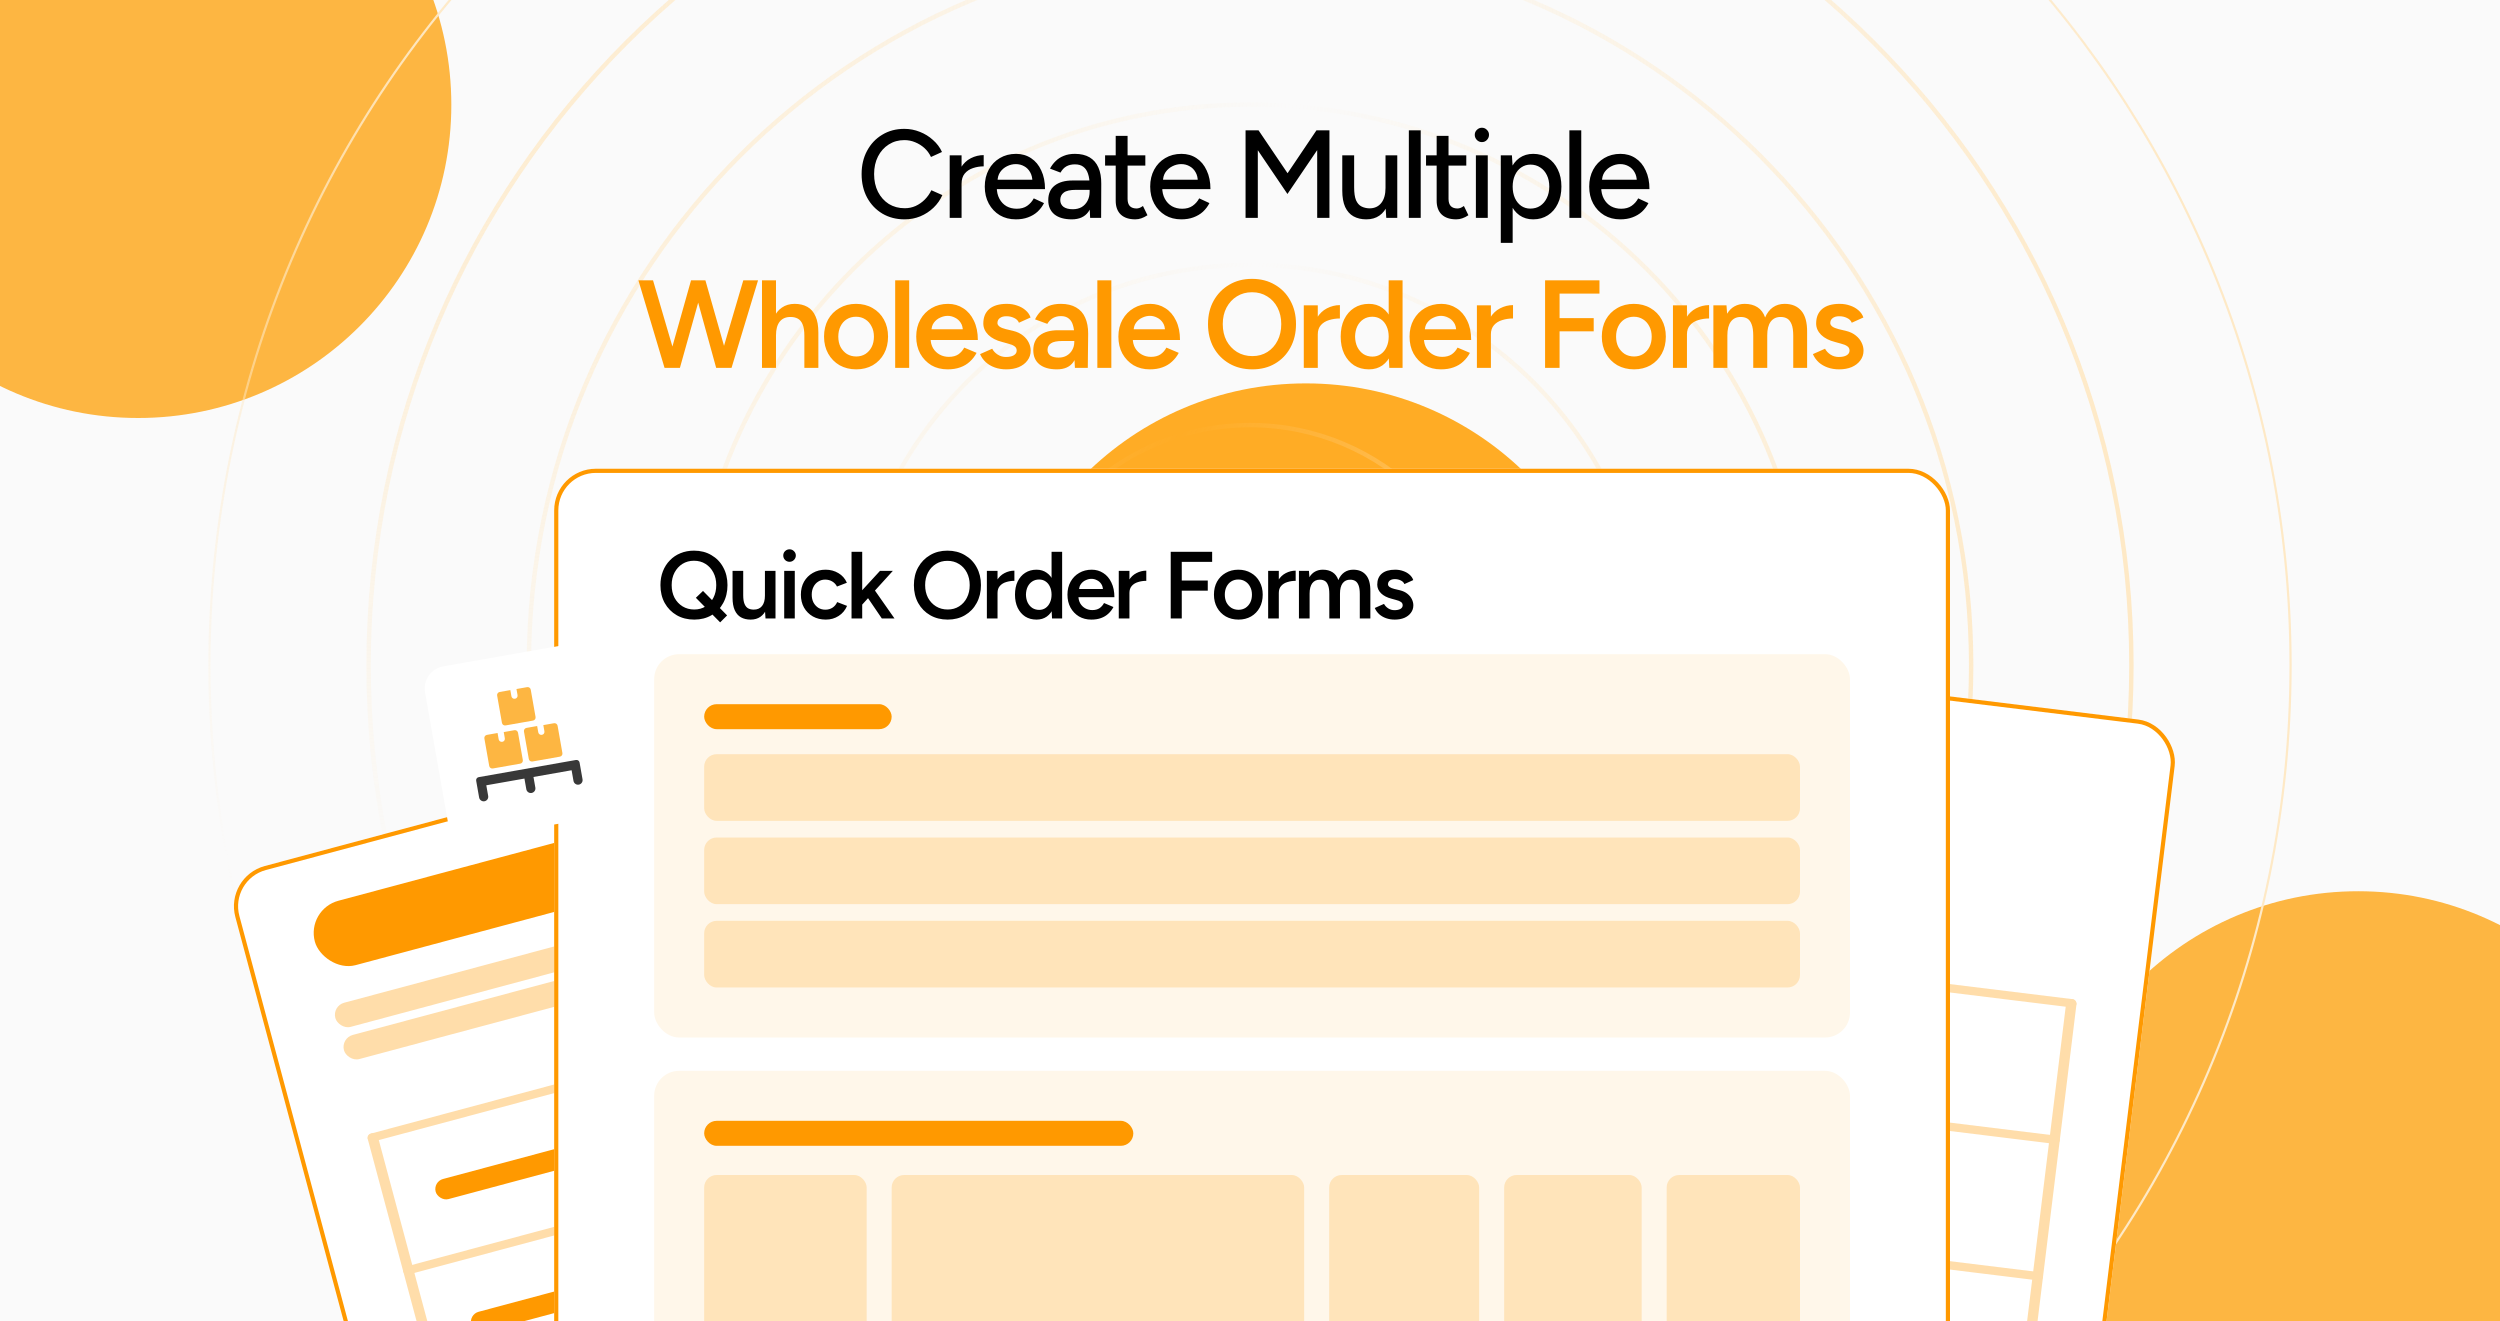 <svg width="350" height="185" viewBox="0 0 350 185" fill="none" xmlns="http://www.w3.org/2000/svg">
<g clip-path="url(#clip0_2534_4848)">
<rect width="350" height="185" fill="#FAFAFA"/>
<g filter="url(#filter0_f_2534_4848)">
<circle cx="19.343" cy="14.677" r="43.843" fill="#FDB642"/>
</g>
<g filter="url(#filter1_f_2534_4848)">
<circle cx="182.819" cy="97.517" r="43.843" fill="#FFAC25"/>
</g>
<g filter="url(#filter2_f_2534_4848)">
<circle cx="330.142" cy="168.615" r="43.843" fill="#FDB642"/>
</g>
<path d="M175 -52.512C255.456 -52.512 320.679 12.711 320.679 93.167C320.679 173.623 255.456 238.847 175 238.847C94.543 238.847 29.321 173.623 29.321 93.167C29.321 12.711 94.544 -52.511 175 -52.512ZM298.243 93.167C298.243 161.232 243.065 216.41 175 216.41C106.935 216.41 51.757 161.232 51.757 93.167C51.757 25.102 106.935 -30.076 175 -30.076C243.065 -30.076 298.243 25.102 298.243 93.167ZM275.807 93.167C275.807 148.841 230.674 193.975 175 193.975C119.326 193.974 74.193 148.841 74.193 93.167C74.193 37.493 119.326 -7.639 175 -7.64C230.674 -7.64 275.807 37.493 275.807 93.167ZM253.372 93.167C253.372 136.45 218.283 171.539 175 171.539C131.717 171.539 96.629 136.45 96.629 93.167C96.629 49.884 131.717 14.796 175 14.796C218.283 14.796 253.372 49.884 253.372 93.167ZM230.935 93.167C230.935 124.059 205.892 149.103 175 149.103C144.108 149.102 119.064 124.059 119.064 93.167C119.064 62.275 144.108 37.232 175 37.231C205.892 37.231 230.935 62.275 230.935 93.167ZM208.5 93.167C208.5 111.668 193.501 126.667 175 126.667C156.499 126.667 141.501 111.668 141.501 93.167C141.501 74.666 156.499 59.668 175 59.668C193.501 59.668 208.499 74.666 208.5 93.167ZM208.808 93.167C208.808 74.495 193.671 59.359 175 59.359C156.328 59.359 141.192 74.496 141.192 93.167C141.192 111.839 156.328 126.975 175 126.976C193.671 126.976 208.808 111.839 208.808 93.167ZM231.244 93.167C231.244 62.104 206.062 36.923 175 36.923C143.937 36.923 118.756 62.105 118.755 93.167C118.755 124.23 143.937 149.411 175 149.411C206.062 149.411 231.244 124.23 231.244 93.167ZM253.68 93.167C253.68 49.713 218.453 14.487 175 14.487C131.546 14.488 96.32 49.714 96.32 93.167C96.32 136.621 131.546 171.847 175 171.848C218.453 171.848 253.68 136.621 253.68 93.167ZM276.116 93.167C276.116 37.322 230.844 -7.948 175 -7.948C119.155 -7.948 73.885 37.322 73.884 93.167C73.884 149.012 119.155 194.283 175 194.283C230.844 194.283 276.116 149.012 276.116 93.167ZM298.551 93.167C298.551 24.931 243.235 -30.385 175 -30.385C106.764 -30.385 51.448 24.931 51.448 93.167C51.448 161.403 106.764 216.719 175 216.719C243.235 216.719 298.551 161.403 298.551 93.167Z" stroke="url(#paint0_radial_2534_4848)" stroke-width="0.309"/>
<path d="M126.645 30.71C125.479 30.71 124.44 30.442 123.53 29.905C122.62 29.357 121.909 28.61 121.395 27.665C120.882 26.708 120.625 25.612 120.625 24.375C120.625 23.138 120.882 22.047 121.395 21.102C121.909 20.146 122.614 19.399 123.513 18.863C124.411 18.314 125.444 18.04 126.61 18.04C127.369 18.04 128.092 18.18 128.78 18.46C129.469 18.728 130.081 19.108 130.618 19.598C131.166 20.076 131.586 20.636 131.878 21.277L130.338 21.977C130.116 21.499 129.813 21.085 129.428 20.735C129.043 20.385 128.605 20.111 128.115 19.913C127.637 19.714 127.135 19.615 126.61 19.615C125.794 19.615 125.064 19.819 124.423 20.227C123.781 20.636 123.279 21.196 122.918 21.907C122.556 22.619 122.375 23.442 122.375 24.375C122.375 25.308 122.556 26.137 122.918 26.86C123.291 27.583 123.799 28.149 124.44 28.558C125.094 28.954 125.834 29.152 126.663 29.152C127.199 29.152 127.707 29.047 128.185 28.837C128.664 28.616 129.089 28.318 129.463 27.945C129.848 27.56 130.157 27.122 130.39 26.633L131.93 27.315C131.639 27.98 131.224 28.569 130.688 29.082C130.151 29.596 129.533 29.998 128.833 30.29C128.144 30.57 127.415 30.71 126.645 30.71ZM133.972 25.793C133.972 24.848 134.153 24.078 134.515 23.483C134.876 22.887 135.343 22.444 135.915 22.152C136.486 21.861 137.087 21.715 137.717 21.715V23.29C137.192 23.29 136.69 23.372 136.212 23.535C135.745 23.687 135.36 23.943 135.057 24.305C134.765 24.655 134.62 25.133 134.62 25.74L133.972 25.793ZM132.957 30.5V21.75H134.62V30.5H132.957ZM142.226 30.71C141.374 30.71 140.622 30.517 139.968 30.133C139.315 29.736 138.802 29.193 138.428 28.505C138.055 27.817 137.868 27.023 137.868 26.125C137.868 25.227 138.055 24.433 138.428 23.745C138.802 23.057 139.315 22.52 139.968 22.135C140.633 21.738 141.392 21.54 142.243 21.54C143.048 21.54 143.754 21.744 144.361 22.152C144.967 22.549 145.44 23.121 145.778 23.867C146.128 24.602 146.303 25.472 146.303 26.475H139.233L139.548 26.212C139.548 26.831 139.671 27.367 139.916 27.823C140.161 28.277 140.493 28.628 140.913 28.872C141.333 29.106 141.812 29.223 142.348 29.223C142.932 29.223 143.416 29.088 143.801 28.82C144.197 28.54 144.507 28.19 144.728 27.77L146.163 28.435C145.93 28.89 145.627 29.293 145.253 29.642C144.88 29.981 144.437 30.243 143.923 30.43C143.422 30.617 142.856 30.71 142.226 30.71ZM139.653 25.425L139.321 25.163H144.851L144.536 25.425C144.536 24.912 144.431 24.474 144.221 24.113C144.011 23.739 143.731 23.459 143.381 23.273C143.031 23.074 142.64 22.975 142.208 22.975C141.788 22.975 141.38 23.074 140.983 23.273C140.598 23.459 140.277 23.733 140.021 24.095C139.776 24.457 139.653 24.9 139.653 25.425ZM152.618 30.5L152.548 28.977V25.933C152.548 25.291 152.472 24.754 152.321 24.323C152.181 23.891 151.959 23.564 151.656 23.343C151.364 23.121 150.973 23.01 150.483 23.01C150.028 23.01 149.631 23.103 149.293 23.29C148.966 23.477 148.692 23.768 148.471 24.165L147.001 23.605C147.211 23.208 147.473 22.858 147.788 22.555C148.103 22.24 148.482 21.995 148.926 21.82C149.369 21.633 149.888 21.54 150.483 21.54C151.311 21.54 152 21.703 152.548 22.03C153.096 22.357 153.505 22.829 153.773 23.448C154.053 24.066 154.187 24.83 154.176 25.74L154.158 30.5H152.618ZM150.046 30.71C149.007 30.71 148.196 30.477 147.613 30.01C147.041 29.532 146.756 28.872 146.756 28.032C146.756 27.134 147.053 26.452 147.648 25.985C148.255 25.507 149.095 25.267 150.168 25.267H152.601V26.58H150.623C149.818 26.58 149.252 26.708 148.926 26.965C148.599 27.21 148.436 27.554 148.436 27.997C148.436 28.406 148.587 28.727 148.891 28.96C149.206 29.182 149.637 29.293 150.186 29.293C150.664 29.293 151.078 29.193 151.428 28.995C151.778 28.785 152.052 28.493 152.251 28.12C152.449 27.747 152.548 27.321 152.548 26.843H153.126C153.126 28.032 152.869 28.977 152.356 29.677C151.854 30.366 151.084 30.71 150.046 30.71ZM158.947 30.71C158.072 30.71 157.395 30.488 156.917 30.045C156.438 29.59 156.199 28.942 156.199 28.102V19.02H157.862V27.858C157.862 28.289 157.967 28.622 158.177 28.855C158.398 29.077 158.713 29.188 159.122 29.188C159.238 29.188 159.367 29.164 159.507 29.117C159.647 29.071 159.816 28.977 160.014 28.837L160.644 30.133C160.341 30.331 160.049 30.477 159.769 30.57C159.501 30.663 159.227 30.71 158.947 30.71ZM154.712 23.185V21.75H160.347V23.185H154.712ZM165.385 30.71C164.533 30.71 163.78 30.517 163.127 30.133C162.474 29.736 161.96 29.193 161.587 28.505C161.214 27.817 161.027 27.023 161.027 26.125C161.027 25.227 161.214 24.433 161.587 23.745C161.96 23.057 162.474 22.52 163.127 22.135C163.792 21.738 164.55 21.54 165.402 21.54C166.207 21.54 166.913 21.744 167.52 22.152C168.126 22.549 168.599 23.121 168.937 23.867C169.287 24.602 169.462 25.472 169.462 26.475H162.392L162.707 26.212C162.707 26.831 162.83 27.367 163.075 27.823C163.32 28.277 163.652 28.628 164.072 28.872C164.492 29.106 164.97 29.223 165.507 29.223C166.09 29.223 166.575 29.088 166.96 28.82C167.356 28.54 167.665 28.19 167.887 27.77L169.322 28.435C169.089 28.89 168.785 29.293 168.412 29.642C168.039 29.981 167.595 30.243 167.082 30.43C166.58 30.617 166.015 30.71 165.385 30.71ZM162.812 25.425L162.48 25.163H168.01L167.695 25.425C167.695 24.912 167.59 24.474 167.38 24.113C167.17 23.739 166.89 23.459 166.54 23.273C166.19 23.074 165.799 22.975 165.367 22.975C164.947 22.975 164.539 23.074 164.142 23.273C163.757 23.459 163.436 23.733 163.18 24.095C162.935 24.457 162.812 24.9 162.812 25.425ZM174.379 30.5V18.25H176.199L180.259 24.253L184.302 18.25H186.122V30.5H184.407V21.015L180.242 27.157L176.094 21.032V30.5H174.379ZM194.078 30.5L193.973 28.89V21.75H195.618V30.5H194.078ZM187.918 26.23V21.75H189.58V26.23H187.918ZM189.58 26.23C189.58 27.012 189.668 27.613 189.843 28.032C190.03 28.453 190.286 28.744 190.613 28.907C190.94 29.071 191.307 29.158 191.715 29.17C192.427 29.17 192.981 28.919 193.378 28.418C193.775 27.916 193.973 27.21 193.973 26.3H194.69C194.69 27.222 194.55 28.015 194.27 28.68C194.002 29.333 193.617 29.835 193.115 30.185C192.614 30.535 192.001 30.71 191.278 30.71C190.601 30.71 190.006 30.57 189.493 30.29C188.991 30.01 188.6 29.573 188.32 28.977C188.052 28.383 187.918 27.613 187.918 26.668V26.23H189.58ZM197.238 30.5V18.25H198.9V30.5H197.238ZM203.88 30.71C203.005 30.71 202.328 30.488 201.85 30.045C201.372 29.59 201.132 28.942 201.132 28.102V19.02H202.795V27.858C202.795 28.289 202.9 28.622 203.11 28.855C203.332 29.077 203.647 29.188 204.055 29.188C204.172 29.188 204.3 29.164 204.44 29.117C204.58 29.071 204.749 28.977 204.947 28.837L205.577 30.133C205.274 30.331 204.982 30.477 204.702 30.57C204.434 30.663 204.16 30.71 203.88 30.71ZM199.645 23.185V21.75H205.28V23.185H199.645ZM206.624 30.5V21.75H208.286V30.5H206.624ZM207.464 19.895C207.195 19.895 206.962 19.796 206.764 19.598C206.565 19.387 206.466 19.148 206.466 18.88C206.466 18.6 206.565 18.367 206.764 18.18C206.962 17.982 207.195 17.883 207.464 17.883C207.744 17.883 207.977 17.982 208.164 18.18C208.362 18.367 208.461 18.6 208.461 18.88C208.461 19.148 208.362 19.387 208.164 19.598C207.977 19.796 207.744 19.895 207.464 19.895ZM210.11 34V21.75H211.668L211.773 23.36V34H210.11ZM214.643 30.71C213.908 30.71 213.266 30.517 212.718 30.133C212.181 29.747 211.767 29.211 211.475 28.523C211.184 27.834 211.038 27.035 211.038 26.125C211.038 25.203 211.184 24.404 211.475 23.727C211.767 23.039 212.181 22.503 212.718 22.117C213.266 21.733 213.908 21.54 214.643 21.54C215.424 21.54 216.113 21.733 216.708 22.117C217.303 22.503 217.764 23.039 218.09 23.727C218.429 24.404 218.598 25.203 218.598 26.125C218.598 27.035 218.429 27.834 218.09 28.523C217.764 29.211 217.303 29.747 216.708 30.133C216.113 30.517 215.424 30.71 214.643 30.71ZM214.24 29.205C214.765 29.205 215.226 29.077 215.623 28.82C216.019 28.552 216.329 28.19 216.55 27.735C216.784 27.268 216.9 26.732 216.9 26.125C216.9 25.518 216.789 24.988 216.568 24.532C216.346 24.066 216.037 23.704 215.64 23.448C215.244 23.179 214.783 23.045 214.258 23.045C213.779 23.045 213.348 23.179 212.963 23.448C212.589 23.704 212.298 24.066 212.088 24.532C211.878 24.999 211.773 25.53 211.773 26.125C211.773 26.732 211.878 27.268 212.088 27.735C212.298 28.19 212.589 28.552 212.963 28.82C213.336 29.077 213.762 29.205 214.24 29.205ZM219.713 30.5V18.25H221.376V30.5H219.713ZM226.846 30.71C225.994 30.71 225.242 30.517 224.588 30.133C223.935 29.736 223.422 29.193 223.048 28.505C222.675 27.817 222.488 27.023 222.488 26.125C222.488 25.227 222.675 24.433 223.048 23.745C223.422 23.057 223.935 22.52 224.588 22.135C225.253 21.738 226.012 21.54 226.863 21.54C227.668 21.54 228.374 21.744 228.981 22.152C229.587 22.549 230.06 23.121 230.398 23.867C230.748 24.602 230.923 25.472 230.923 26.475H223.853L224.168 26.212C224.168 26.831 224.291 27.367 224.536 27.823C224.781 28.277 225.113 28.628 225.533 28.872C225.953 29.106 226.432 29.223 226.968 29.223C227.552 29.223 228.036 29.088 228.421 28.82C228.817 28.54 229.127 28.19 229.348 27.77L230.783 28.435C230.55 28.89 230.247 29.293 229.873 29.642C229.5 29.981 229.057 30.243 228.543 30.43C228.042 30.617 227.476 30.71 226.846 30.71ZM224.273 25.425L223.941 25.163H229.471L229.156 25.425C229.156 24.912 229.051 24.474 228.841 24.113C228.631 23.739 228.351 23.459 228.001 23.273C227.651 23.074 227.26 22.975 226.828 22.975C226.408 22.975 226 23.074 225.603 23.273C225.218 23.459 224.897 23.733 224.641 24.095C224.396 24.457 224.273 24.9 224.273 25.425Z" fill="black"/>
<path d="M100.455 51.5L104.06 39.25H106.125L102.415 51.5H100.455ZM93.035 51.5L89.378 39.25H91.425L95.013 51.5H93.035ZM93.298 51.5L96.745 39.25H98.618L95.188 51.5H93.298ZM100.263 51.5L96.885 39.25H98.758L102.24 51.5H100.263ZM106.679 51.5V39.25H108.639V51.5H106.679ZM112.611 51.5V47.02H114.571V51.5H112.611ZM112.611 47.02C112.611 46.32 112.529 45.783 112.366 45.41C112.203 45.025 111.975 44.757 111.684 44.605C111.404 44.453 111.077 44.377 110.704 44.377C110.039 44.366 109.525 44.582 109.164 45.025C108.814 45.468 108.639 46.104 108.639 46.932H107.886C107.886 46.011 108.02 45.223 108.289 44.57C108.569 43.905 108.959 43.403 109.461 43.065C109.963 42.715 110.558 42.54 111.246 42.54C111.934 42.54 112.529 42.68 113.031 42.96C113.533 43.24 113.912 43.678 114.169 44.273C114.437 44.856 114.571 45.62 114.571 46.565V47.02H112.611ZM119.881 51.71C119.006 51.71 118.224 51.517 117.536 51.133C116.859 50.736 116.329 50.193 115.944 49.505C115.559 48.817 115.366 48.023 115.366 47.125C115.366 46.227 115.553 45.433 115.926 44.745C116.311 44.057 116.842 43.52 117.519 43.135C118.195 42.738 118.971 42.54 119.846 42.54C120.721 42.54 121.497 42.738 122.174 43.135C122.85 43.52 123.375 44.057 123.749 44.745C124.134 45.433 124.326 46.227 124.326 47.125C124.326 48.023 124.139 48.817 123.766 49.505C123.393 50.193 122.868 50.736 122.191 51.133C121.514 51.517 120.744 51.71 119.881 51.71ZM119.881 49.907C120.359 49.907 120.785 49.791 121.159 49.557C121.532 49.312 121.824 48.986 122.034 48.578C122.244 48.157 122.349 47.673 122.349 47.125C122.349 46.577 122.238 46.098 122.016 45.69C121.806 45.27 121.514 44.943 121.141 44.71C120.768 44.465 120.336 44.343 119.846 44.343C119.356 44.343 118.924 44.459 118.551 44.693C118.178 44.926 117.886 45.252 117.676 45.672C117.466 46.093 117.361 46.577 117.361 47.125C117.361 47.673 117.466 48.157 117.676 48.578C117.898 48.986 118.195 49.312 118.569 49.557C118.954 49.791 119.391 49.907 119.881 49.907ZM125.325 51.5V39.25H127.285V51.5H125.325ZM132.663 51.71C131.811 51.71 131.053 51.517 130.388 51.133C129.734 50.736 129.215 50.193 128.83 49.505C128.457 48.817 128.27 48.023 128.27 47.125C128.27 46.227 128.463 45.433 128.848 44.745C129.233 44.057 129.758 43.52 130.423 43.135C131.099 42.738 131.869 42.54 132.733 42.54C133.514 42.54 134.22 42.744 134.85 43.153C135.48 43.549 135.976 44.127 136.338 44.885C136.711 45.643 136.898 46.547 136.898 47.597H130.02L130.283 47.352C130.283 47.889 130.399 48.356 130.633 48.752C130.866 49.138 131.175 49.435 131.56 49.645C131.945 49.855 132.371 49.96 132.838 49.96C133.374 49.96 133.818 49.843 134.168 49.61C134.518 49.365 134.792 49.05 134.99 48.665L136.723 49.4C136.478 49.867 136.163 50.275 135.778 50.625C135.404 50.975 134.955 51.243 134.43 51.43C133.917 51.617 133.328 51.71 132.663 51.71ZM130.405 46.337L130.125 46.093H135.06L134.798 46.337C134.798 45.859 134.693 45.468 134.483 45.165C134.273 44.85 134.004 44.617 133.678 44.465C133.363 44.302 133.03 44.22 132.68 44.22C132.33 44.22 131.98 44.302 131.63 44.465C131.28 44.617 130.989 44.85 130.755 45.165C130.522 45.468 130.405 45.859 130.405 46.337ZM140.884 51.71C140.301 51.71 139.764 51.623 139.274 51.447C138.784 51.273 138.364 51.028 138.014 50.712C137.664 50.386 137.396 50.007 137.209 49.575L138.906 48.822C139.081 49.149 139.338 49.423 139.676 49.645C140.026 49.867 140.411 49.977 140.831 49.977C141.286 49.977 141.648 49.902 141.916 49.75C142.196 49.587 142.336 49.365 142.336 49.085C142.336 48.817 142.231 48.612 142.021 48.472C141.811 48.321 141.514 48.198 141.129 48.105L140.306 47.877C139.478 47.667 138.831 47.335 138.364 46.88C137.897 46.413 137.664 45.883 137.664 45.288C137.664 44.413 137.944 43.736 138.504 43.258C139.076 42.779 139.892 42.54 140.954 42.54C141.491 42.54 141.981 42.622 142.424 42.785C142.879 42.937 143.27 43.158 143.596 43.45C143.923 43.73 144.151 44.062 144.279 44.447L142.651 45.182C142.535 44.891 142.313 44.669 141.986 44.517C141.66 44.354 141.298 44.273 140.901 44.273C140.505 44.273 140.196 44.36 139.974 44.535C139.752 44.698 139.641 44.932 139.641 45.235C139.641 45.41 139.741 45.573 139.939 45.725C140.137 45.865 140.423 45.982 140.796 46.075L141.829 46.32C142.401 46.46 142.867 46.682 143.229 46.985C143.591 47.277 143.859 47.609 144.034 47.983C144.209 48.344 144.296 48.712 144.296 49.085C144.296 49.61 144.145 50.071 143.841 50.468C143.55 50.864 143.147 51.173 142.634 51.395C142.121 51.605 141.537 51.71 140.884 51.71ZM150.488 51.5L150.401 49.855V47.002C150.401 46.407 150.337 45.912 150.208 45.515C150.092 45.107 149.893 44.797 149.613 44.587C149.345 44.366 148.983 44.255 148.528 44.255C148.108 44.255 147.741 44.343 147.426 44.517C147.111 44.693 146.842 44.967 146.621 45.34L144.906 44.71C145.092 44.325 145.337 43.969 145.641 43.642C145.956 43.304 146.347 43.036 146.813 42.837C147.292 42.639 147.863 42.54 148.528 42.54C149.38 42.54 150.092 42.709 150.663 43.047C151.235 43.374 151.655 43.847 151.923 44.465C152.203 45.083 152.343 45.83 152.343 46.705L152.291 51.5H150.488ZM147.968 51.71C146.918 51.71 146.102 51.477 145.518 51.01C144.947 50.543 144.661 49.884 144.661 49.032C144.661 48.123 144.964 47.428 145.571 46.95C146.189 46.472 147.047 46.233 148.143 46.233H150.488V47.737H148.773C147.992 47.737 147.443 47.848 147.128 48.07C146.813 48.28 146.656 48.583 146.656 48.98C146.656 49.318 146.79 49.587 147.058 49.785C147.338 49.972 147.723 50.065 148.213 50.065C148.657 50.065 149.042 49.966 149.368 49.767C149.695 49.569 149.946 49.307 150.121 48.98C150.307 48.653 150.401 48.286 150.401 47.877H150.978C150.978 49.068 150.739 50.007 150.261 50.695C149.782 51.372 149.018 51.71 147.968 51.71ZM153.628 51.5V39.25H155.588V51.5H153.628ZM160.966 51.71C160.115 51.71 159.356 51.517 158.691 51.133C158.038 50.736 157.519 50.193 157.134 49.505C156.76 48.817 156.574 48.023 156.574 47.125C156.574 46.227 156.766 45.433 157.151 44.745C157.536 44.057 158.061 43.52 158.726 43.135C159.403 42.738 160.173 42.54 161.036 42.54C161.818 42.54 162.524 42.744 163.154 43.153C163.784 43.549 164.28 44.127 164.641 44.885C165.015 45.643 165.201 46.547 165.201 47.597H158.324L158.586 47.352C158.586 47.889 158.703 48.356 158.936 48.752C159.17 49.138 159.479 49.435 159.864 49.645C160.249 49.855 160.675 49.96 161.141 49.96C161.678 49.96 162.121 49.843 162.471 49.61C162.821 49.365 163.095 49.05 163.294 48.665L165.026 49.4C164.781 49.867 164.466 50.275 164.081 50.625C163.708 50.975 163.259 51.243 162.734 51.43C162.22 51.617 161.631 51.71 160.966 51.71ZM158.709 46.337L158.429 46.093H163.364L163.101 46.337C163.101 45.859 162.996 45.468 162.786 45.165C162.576 44.85 162.308 44.617 161.981 44.465C161.666 44.302 161.334 44.22 160.984 44.22C160.634 44.22 160.284 44.302 159.934 44.465C159.584 44.617 159.292 44.85 159.059 45.165C158.825 45.468 158.709 45.859 158.709 46.337ZM175.334 51.71C174.12 51.71 173.047 51.442 172.114 50.905C171.18 50.368 170.445 49.622 169.909 48.665C169.384 47.708 169.121 46.612 169.121 45.375C169.121 44.138 169.384 43.047 169.909 42.102C170.445 41.146 171.175 40.399 172.096 39.862C173.018 39.314 174.08 39.04 175.281 39.04C176.495 39.04 177.562 39.314 178.484 39.862C179.417 40.399 180.14 41.146 180.654 42.102C181.179 43.047 181.441 44.138 181.441 45.375C181.441 46.612 181.179 47.708 180.654 48.665C180.14 49.622 179.423 50.368 178.501 50.905C177.591 51.442 176.535 51.71 175.334 51.71ZM175.334 49.855C176.127 49.855 176.827 49.663 177.434 49.278C178.04 48.892 178.513 48.367 178.851 47.703C179.201 47.026 179.376 46.25 179.376 45.375C179.376 44.512 179.201 43.742 178.851 43.065C178.501 42.388 178.017 41.863 177.399 41.49C176.792 41.105 176.086 40.913 175.281 40.913C174.488 40.913 173.782 41.105 173.164 41.49C172.557 41.863 172.073 42.388 171.711 43.065C171.361 43.73 171.186 44.5 171.186 45.375C171.186 46.25 171.361 47.026 171.711 47.703C172.073 48.367 172.563 48.892 173.181 49.278C173.811 49.663 174.529 49.855 175.334 49.855ZM183.825 46.845C183.825 45.9 184.006 45.124 184.367 44.517C184.729 43.911 185.196 43.462 185.767 43.17C186.351 42.867 186.957 42.715 187.587 42.715V44.587C187.051 44.587 186.543 44.663 186.065 44.815C185.598 44.955 185.219 45.188 184.927 45.515C184.636 45.842 184.49 46.273 184.49 46.81L183.825 46.845ZM182.53 51.5V42.75H184.49V51.5H182.53ZM194.505 51.5L194.417 49.873V39.25H196.36V51.5H194.505ZM191.652 51.71C190.859 51.71 190.165 51.523 189.57 51.15C188.986 50.765 188.525 50.228 188.187 49.54C187.86 48.852 187.697 48.047 187.697 47.125C187.697 46.192 187.86 45.387 188.187 44.71C188.525 44.022 188.986 43.491 189.57 43.117C190.165 42.733 190.859 42.54 191.652 42.54C192.387 42.54 193.017 42.733 193.542 43.117C194.079 43.491 194.487 44.022 194.767 44.71C195.047 45.387 195.187 46.192 195.187 47.125C195.187 48.047 195.047 48.852 194.767 49.54C194.487 50.228 194.079 50.765 193.542 51.15C193.017 51.523 192.387 51.71 191.652 51.71ZM192.142 49.925C192.585 49.925 192.976 49.808 193.315 49.575C193.665 49.33 193.933 48.998 194.12 48.578C194.318 48.157 194.417 47.673 194.417 47.125C194.417 46.577 194.318 46.093 194.12 45.672C193.933 45.252 193.665 44.926 193.315 44.693C192.976 44.459 192.58 44.343 192.125 44.343C191.658 44.343 191.244 44.459 190.882 44.693C190.52 44.926 190.235 45.252 190.025 45.672C189.826 46.093 189.721 46.577 189.71 47.125C189.721 47.673 189.826 48.157 190.025 48.578C190.235 48.998 190.52 49.33 190.882 49.575C191.255 49.808 191.675 49.925 192.142 49.925ZM201.729 51.71C200.877 51.71 200.119 51.517 199.454 51.133C198.801 50.736 198.282 50.193 197.897 49.505C197.523 48.817 197.337 48.023 197.337 47.125C197.337 46.227 197.529 45.433 197.914 44.745C198.299 44.057 198.824 43.52 199.489 43.135C200.166 42.738 200.936 42.54 201.799 42.54C202.581 42.54 203.287 42.744 203.917 43.153C204.547 43.549 205.042 44.127 205.404 44.885C205.777 45.643 205.964 46.547 205.964 47.597H199.087L199.349 47.352C199.349 47.889 199.466 48.356 199.699 48.752C199.932 49.138 200.242 49.435 200.627 49.645C201.012 49.855 201.437 49.96 201.904 49.96C202.441 49.96 202.884 49.843 203.234 49.61C203.584 49.365 203.858 49.05 204.057 48.665L205.789 49.4C205.544 49.867 205.229 50.275 204.844 50.625C204.471 50.975 204.022 51.243 203.497 51.43C202.983 51.617 202.394 51.71 201.729 51.71ZM199.472 46.337L199.192 46.093H204.127L203.864 46.337C203.864 45.859 203.759 45.468 203.549 45.165C203.339 44.85 203.071 44.617 202.744 44.465C202.429 44.302 202.097 44.22 201.747 44.22C201.397 44.22 201.047 44.302 200.697 44.465C200.347 44.617 200.055 44.85 199.822 45.165C199.588 45.468 199.472 45.859 199.472 46.337ZM208.06 46.845C208.06 45.9 208.241 45.124 208.603 44.517C208.964 43.911 209.431 43.462 210.003 43.17C210.586 42.867 211.193 42.715 211.823 42.715V44.587C211.286 44.587 210.779 44.663 210.3 44.815C209.834 44.955 209.454 45.188 209.163 45.515C208.871 45.842 208.725 46.273 208.725 46.81L208.06 46.845ZM206.765 51.5V42.75H208.725V51.5H206.765ZM216.311 51.5V39.25H223.924V41.105H218.341V44.535H223.119V46.39H218.341V51.5H216.311ZM228.771 51.71C227.896 51.71 227.114 51.517 226.426 51.133C225.749 50.736 225.218 50.193 224.833 49.505C224.448 48.817 224.256 48.023 224.256 47.125C224.256 46.227 224.442 45.433 224.816 44.745C225.201 44.057 225.732 43.52 226.408 43.135C227.085 42.738 227.861 42.54 228.736 42.54C229.611 42.54 230.387 42.738 231.063 43.135C231.74 43.52 232.265 44.057 232.638 44.745C233.023 45.433 233.216 46.227 233.216 47.125C233.216 48.023 233.029 48.817 232.656 49.505C232.282 50.193 231.757 50.736 231.081 51.133C230.404 51.517 229.634 51.71 228.771 51.71ZM228.771 49.907C229.249 49.907 229.675 49.791 230.048 49.557C230.422 49.312 230.713 48.986 230.923 48.578C231.133 48.157 231.238 47.673 231.238 47.125C231.238 46.577 231.127 46.098 230.906 45.69C230.696 45.27 230.404 44.943 230.031 44.71C229.657 44.465 229.226 44.343 228.736 44.343C228.246 44.343 227.814 44.459 227.441 44.693C227.067 44.926 226.776 45.252 226.566 45.672C226.356 46.093 226.251 46.577 226.251 47.125C226.251 47.673 226.356 48.157 226.566 48.578C226.787 48.986 227.085 49.312 227.458 49.557C227.843 49.791 228.281 49.907 228.771 49.907ZM235.509 46.845C235.509 45.9 235.69 45.124 236.052 44.517C236.413 43.911 236.88 43.462 237.452 43.17C238.035 42.867 238.642 42.715 239.272 42.715V44.587C238.735 44.587 238.228 44.663 237.749 44.815C237.283 44.955 236.903 45.188 236.612 45.515C236.32 45.842 236.174 46.273 236.174 46.81L235.509 46.845ZM234.214 51.5V42.75H236.174V51.5H234.214ZM239.872 51.5V42.75H241.709L241.797 43.922C242.065 43.468 242.409 43.123 242.829 42.89C243.249 42.657 243.727 42.54 244.264 42.54C244.964 42.54 245.559 42.697 246.049 43.013C246.539 43.328 246.895 43.806 247.117 44.447C247.373 43.829 247.735 43.357 248.202 43.03C248.668 42.703 249.217 42.54 249.847 42.54C250.862 42.54 251.643 42.867 252.192 43.52C252.74 44.162 253.008 45.153 252.997 46.495V51.5H251.054V47.02C251.054 46.32 250.978 45.783 250.827 45.41C250.675 45.025 250.471 44.757 250.214 44.605C249.957 44.453 249.66 44.377 249.322 44.377C248.715 44.366 248.242 44.582 247.904 45.025C247.577 45.468 247.414 46.104 247.414 46.932V51.5H245.454V47.02C245.454 46.32 245.378 45.783 245.227 45.41C245.087 45.025 244.888 44.757 244.632 44.605C244.375 44.453 244.077 44.377 243.739 44.377C243.132 44.366 242.66 44.582 242.322 45.025C241.995 45.468 241.832 46.104 241.832 46.932V51.5H239.872ZM257.481 51.71C256.898 51.71 256.361 51.623 255.871 51.447C255.381 51.273 254.961 51.028 254.611 50.712C254.261 50.386 253.993 50.007 253.806 49.575L255.504 48.822C255.679 49.149 255.935 49.423 256.274 49.645C256.624 49.867 257.009 49.977 257.429 49.977C257.884 49.977 258.245 49.902 258.514 49.75C258.794 49.587 258.934 49.365 258.934 49.085C258.934 48.817 258.829 48.612 258.619 48.472C258.409 48.321 258.111 48.198 257.726 48.105L256.904 47.877C256.075 47.667 255.428 47.335 254.961 46.88C254.494 46.413 254.261 45.883 254.261 45.288C254.261 44.413 254.541 43.736 255.101 43.258C255.673 42.779 256.489 42.54 257.551 42.54C258.088 42.54 258.578 42.622 259.021 42.785C259.476 42.937 259.867 43.158 260.194 43.45C260.52 43.73 260.748 44.062 260.876 44.447L259.249 45.182C259.132 44.891 258.91 44.669 258.584 44.517C258.257 44.354 257.895 44.273 257.499 44.273C257.102 44.273 256.793 44.36 256.571 44.535C256.349 44.698 256.239 44.932 256.239 45.235C256.239 45.41 256.338 45.573 256.536 45.725C256.734 45.865 257.02 45.982 257.394 46.075L258.426 46.32C258.998 46.46 259.464 46.682 259.826 46.985C260.188 47.277 260.456 47.609 260.631 47.983C260.806 48.344 260.894 48.712 260.894 49.085C260.894 49.61 260.742 50.071 260.439 50.468C260.147 50.864 259.744 51.173 259.231 51.395C258.718 51.605 258.134 51.71 257.481 51.71Z" fill="#FF9900"/>
<g filter="url(#filter3_d_2534_4848)">
<rect x="111.207" y="75.594" width="195.417" height="156.917" rx="5.833" transform="rotate(7 111.207 75.594)" fill="white"/>
<rect x="111.461" y="75.919" width="194.833" height="156.333" rx="5.542" transform="rotate(7 111.461 75.919)" stroke="#FF9900" stroke-width="0.583"/>
</g>
<rect x="119.333" y="85.994" width="57.75" height="9.333" rx="4.667" transform="rotate(7 119.333 85.994)" fill="#FF9900"/>
<rect x="117.627" y="99.891" width="114.917" height="3.5" rx="1.75" transform="rotate(7 117.627 99.891)" fill="#FFDDAA"/>
<rect x="117.058" y="104.523" width="91.583" height="3.5" rx="1.75" transform="rotate(7 117.058 104.523)" fill="#FFDDAA"/>
<rect x="107.603" y="181.529" width="91.583" height="2.333" rx="1.167" transform="rotate(7 107.603 181.529)" fill="#FFF0D9"/>
<rect x="115.352" y="118.418" width="1.455" height="58.917" rx="0.727" transform="rotate(7 115.352 118.418)" fill="#FFDDAA"/>
<rect x="289.341" y="139.781" width="1.455" height="58.917" rx="0.727" transform="rotate(7 289.341 139.781)" fill="#FFDDAA"/>
<rect x="121.505" y="127.99" width="29.095" height="2.917" rx="1.458" transform="rotate(7 121.505 127.99)" fill="#FF9900"/>
<rect x="119.159" y="147.096" width="38.55" height="2.917" rx="1.458" transform="rotate(7 119.159 147.096)" fill="#FF9900"/>
<rect x="116.813" y="166.203" width="18.184" height="2.917" rx="1.458" transform="rotate(7 116.813 166.203)" fill="#FF9900"/>
<rect x="179.261" y="135.082" width="36.368" height="2.917" rx="1.458" transform="rotate(7 179.261 135.082)" fill="black"/>
<rect x="176.915" y="154.188" width="25.458" height="2.917" rx="1.458" transform="rotate(7 176.915 154.188)" fill="black"/>
<rect x="174.569" y="173.295" width="18.184" height="2.917" rx="1.458" transform="rotate(7 174.569 173.295)" fill="black"/>
<rect x="237.738" y="142.262" width="14.547" height="2.917" rx="1.458" transform="rotate(7 237.738 142.262)" fill="#C2C2C2"/>
<rect x="235.392" y="161.367" width="29.095" height="2.917" rx="1.458" transform="rotate(7 235.392 161.367)" fill="#C2C2C2"/>
<rect x="233.046" y="180.475" width="37.096" height="2.917" rx="1.458" transform="rotate(7 233.046 180.475)" fill="#C2C2C2"/>
<rect x="115.352" y="118.418" width="176.75" height="1.167" rx="0.583" transform="rotate(7 115.352 118.418)" fill="#FFDDAA"/>
<rect x="173.108" y="125.51" width="1.455" height="58.917" rx="0.727" transform="rotate(7 173.108 125.51)" fill="#FFDDAA"/>
<rect x="231.585" y="132.689" width="1.455" height="58.917" rx="0.727" transform="rotate(7 231.585 132.689)" fill="#FFDDAA"/>
<rect x="108.314" y="175.738" width="176.75" height="1.167" rx="0.583" transform="rotate(7 108.314 175.738)" fill="#FFDDAA"/>
<rect x="113.006" y="137.523" width="176.75" height="1.167" rx="0.583" transform="rotate(7 113.006 137.523)" fill="#FFDDAA"/>
<rect x="110.66" y="156.633" width="176.75" height="1.167" rx="0.583" transform="rotate(7 110.66 156.633)" fill="#FFDDAA"/>
<g filter="url(#filter4_d_2534_4848)">
<rect x="31.439" y="120.711" width="195.417" height="156.917" rx="5.833" transform="rotate(-15 31.439 120.711)" fill="white"/>
<rect x="31.797" y="120.917" width="194.833" height="156.333" rx="5.542" transform="rotate(-15 31.797 120.917)" stroke="#FF9900" stroke-width="0.583"/>
</g>
<rect x="42.87" y="127.311" width="57.75" height="9.333" rx="4.667" transform="rotate(-15 42.87 127.311)" fill="#FF9900"/>
<rect x="46.494" y="140.834" width="114.917" height="3.5" rx="1.75" transform="rotate(-15 46.494 140.834)" fill="#FFDDAA"/>
<rect x="47.702" y="145.342" width="91.583" height="3.5" rx="1.75" transform="rotate(-15 47.702 145.342)" fill="#FFDDAA"/>
<rect x="51.325" y="158.863" width="1.455" height="58.917" rx="0.727" transform="rotate(-15 51.325 158.863)" fill="#FFDDAA"/>
<rect x="220.648" y="113.494" width="1.455" height="58.917" rx="0.727" transform="rotate(-15 220.648 113.494)" fill="#FFDDAA"/>
<rect x="60.616" y="165.434" width="29.095" height="2.917" rx="1.458" transform="rotate(-15 60.616 165.434)" fill="#FF9900"/>
<rect x="65.598" y="184.027" width="38.55" height="2.917" rx="1.458" transform="rotate(-15 65.598 184.027)" fill="#FF9900"/>
<rect x="116.822" y="150.373" width="36.368" height="2.917" rx="1.458" transform="rotate(-15 116.822 150.373)" fill="black"/>
<rect x="121.805" y="168.967" width="25.458" height="2.917" rx="1.458" transform="rotate(-15 121.805 168.967)" fill="black"/>
<rect x="126.787" y="187.561" width="18.184" height="2.917" rx="1.458" transform="rotate(-15 126.787 187.561)" fill="black"/>
<rect x="173.731" y="135.123" width="14.547" height="2.917" rx="1.458" transform="rotate(-15 173.731 135.123)" fill="#C2C2C2"/>
<rect x="178.714" y="153.719" width="29.095" height="2.917" rx="1.458" transform="rotate(-15 178.714 153.719)" fill="#C2C2C2"/>
<rect x="183.696" y="172.312" width="37.096" height="2.917" rx="1.458" transform="rotate(-15 183.696 172.312)" fill="#C2C2C2"/>
<rect x="51.325" y="158.863" width="176.75" height="1.167" rx="0.583" transform="rotate(-15 51.325 158.863)" fill="#FFDDAA"/>
<rect x="107.532" y="143.803" width="1.455" height="58.917" rx="0.727" transform="rotate(-15 107.532 143.803)" fill="#FFDDAA"/>
<rect x="164.441" y="128.555" width="1.455" height="58.917" rx="0.727" transform="rotate(-15 164.441 128.555)" fill="#FFDDAA"/>
<rect x="66.272" y="214.646" width="176.75" height="1.167" rx="0.583" transform="rotate(-15 66.272 214.646)" fill="#FFDDAA"/>
<rect x="56.307" y="177.459" width="176.75" height="1.167" rx="0.583" transform="rotate(-15 56.307 177.459)" fill="#FFDDAA"/>
<rect x="61.29" y="196.053" width="176.75" height="1.167" rx="0.583" transform="rotate(-15 61.29 196.053)" fill="#FFDDAA"/>
<g filter="url(#filter5_d_2534_4848)">
<rect x="77.583" y="63.584" width="195.417" height="156.917" rx="5.833" fill="white"/>
<rect x="77.875" y="63.876" width="194.833" height="156.333" rx="5.542" stroke="#FF9900" stroke-width="0.583"/>
</g>
<path d="M97.195 86.744C96.27 86.744 95.452 86.54 94.741 86.131C94.03 85.722 93.47 85.153 93.061 84.424C92.661 83.695 92.461 82.859 92.461 81.917C92.461 81.206 92.577 80.557 92.808 79.971C93.039 79.384 93.363 78.877 93.781 78.451C94.199 78.015 94.692 77.682 95.261 77.451C95.839 77.211 96.47 77.091 97.154 77.091C98.079 77.091 98.892 77.299 99.594 77.717C100.306 78.126 100.857 78.695 101.248 79.424C101.648 80.144 101.848 80.975 101.848 81.917C101.848 82.859 101.648 83.695 101.248 84.424C100.857 85.153 100.31 85.722 99.608 86.131C98.915 86.54 98.11 86.744 97.195 86.744ZM100.821 87.131L97.421 83.691L98.421 82.731L101.795 86.157L100.821 87.131ZM97.195 85.331C97.799 85.331 98.332 85.184 98.794 84.891C99.257 84.597 99.617 84.197 99.874 83.691C100.141 83.175 100.275 82.584 100.275 81.917C100.275 81.251 100.141 80.664 99.874 80.157C99.608 79.642 99.239 79.237 98.768 78.944C98.306 78.651 97.768 78.504 97.154 78.504C96.55 78.504 96.012 78.651 95.541 78.944C95.079 79.237 94.71 79.642 94.434 80.157C94.168 80.664 94.034 81.251 94.034 81.917C94.034 82.584 94.168 83.175 94.434 83.691C94.71 84.197 95.083 84.597 95.555 84.891C96.034 85.184 96.581 85.331 97.195 85.331ZM107.17 86.584L107.09 85.357V79.917H108.57V86.584H107.17ZM102.557 83.331V79.917H104.05V83.331H102.557ZM104.05 83.331C104.05 83.855 104.112 84.264 104.237 84.557C104.361 84.851 104.53 85.055 104.743 85.171C104.965 85.286 105.219 85.344 105.503 85.344C106.01 85.353 106.401 85.188 106.677 84.851C106.952 84.513 107.09 84.028 107.09 83.397H107.65C107.65 84.1 107.543 84.704 107.33 85.211C107.125 85.708 106.832 86.091 106.45 86.357C106.077 86.615 105.623 86.744 105.09 86.744C104.565 86.744 104.112 86.637 103.73 86.424C103.357 86.211 103.068 85.877 102.863 85.424C102.659 84.971 102.557 84.388 102.557 83.677V83.331H104.05ZM109.789 86.584V79.917H111.269V86.584H109.789ZM110.536 78.651C110.296 78.651 110.087 78.566 109.909 78.397C109.74 78.219 109.656 78.011 109.656 77.771C109.656 77.531 109.74 77.326 109.909 77.157C110.087 76.988 110.296 76.904 110.536 76.904C110.776 76.904 110.98 76.988 111.149 77.157C111.327 77.326 111.416 77.531 111.416 77.771C111.416 78.011 111.327 78.219 111.149 78.397C110.98 78.566 110.776 78.651 110.536 78.651ZM115.616 86.744C114.932 86.744 114.327 86.597 113.803 86.304C113.278 86.002 112.865 85.588 112.563 85.064C112.269 84.54 112.123 83.935 112.123 83.251C112.123 82.566 112.269 81.962 112.563 81.437C112.865 80.913 113.274 80.504 113.789 80.211C114.314 79.908 114.914 79.757 115.589 79.757C116.247 79.757 116.843 79.917 117.376 80.237C117.909 80.548 118.305 80.997 118.563 81.584L117.176 82.117C117.034 81.824 116.816 81.588 116.523 81.411C116.229 81.233 115.896 81.144 115.523 81.144C115.158 81.144 114.834 81.237 114.549 81.424C114.265 81.602 114.043 81.851 113.883 82.171C113.723 82.482 113.643 82.842 113.643 83.251C113.643 83.659 113.723 84.024 113.883 84.344C114.052 84.655 114.278 84.904 114.563 85.091C114.856 85.268 115.185 85.357 115.549 85.357C115.923 85.357 116.256 85.264 116.549 85.077C116.843 84.882 117.06 84.62 117.203 84.291L118.589 84.824C118.332 85.428 117.936 85.9 117.403 86.237C116.878 86.575 116.283 86.744 115.616 86.744ZM120.642 84.717L119.735 83.691L123.202 79.917H125.002L120.642 84.717ZM119.215 86.584V77.251H120.709V86.584H119.215ZM123.455 86.584L121.109 83.131L122.082 82.091L125.229 86.584H123.455ZM132.679 86.744C131.755 86.744 130.937 86.54 130.226 86.131C129.515 85.722 128.955 85.153 128.546 84.424C128.146 83.695 127.946 82.859 127.946 81.917C127.946 80.975 128.146 80.144 128.546 79.424C128.955 78.695 129.511 78.126 130.213 77.717C130.915 77.299 131.724 77.091 132.639 77.091C133.564 77.091 134.377 77.299 135.079 77.717C135.791 78.126 136.342 78.695 136.733 79.424C137.133 80.144 137.333 80.975 137.333 81.917C137.333 82.859 137.133 83.695 136.733 84.424C136.342 85.153 135.795 85.722 135.093 86.131C134.399 86.54 133.595 86.744 132.679 86.744ZM132.679 85.331C133.284 85.331 133.817 85.184 134.279 84.891C134.742 84.597 135.102 84.197 135.359 83.691C135.626 83.175 135.759 82.584 135.759 81.917C135.759 81.26 135.626 80.673 135.359 80.157C135.093 79.642 134.724 79.242 134.253 78.957C133.791 78.664 133.253 78.517 132.639 78.517C132.035 78.517 131.497 78.664 131.026 78.957C130.564 79.242 130.195 79.642 129.919 80.157C129.653 80.664 129.519 81.251 129.519 81.917C129.519 82.584 129.653 83.175 129.919 83.691C130.195 84.197 130.568 84.597 131.039 84.891C131.519 85.184 132.066 85.331 132.679 85.331ZM139.149 83.037C139.149 82.317 139.287 81.726 139.562 81.264C139.838 80.802 140.193 80.46 140.629 80.237C141.073 80.006 141.535 79.891 142.015 79.891V81.317C141.607 81.317 141.22 81.375 140.855 81.491C140.5 81.597 140.211 81.775 139.989 82.024C139.767 82.273 139.655 82.602 139.655 83.011L139.149 83.037ZM138.162 86.584V79.917H139.655V86.584H138.162ZM147.286 86.584L147.219 85.344V77.251H148.699V86.584H147.286ZM145.113 86.744C144.508 86.744 143.979 86.602 143.526 86.317C143.081 86.024 142.73 85.615 142.473 85.091C142.224 84.566 142.099 83.953 142.099 83.251C142.099 82.54 142.224 81.926 142.473 81.411C142.73 80.886 143.081 80.482 143.526 80.197C143.979 79.904 144.508 79.757 145.113 79.757C145.673 79.757 146.153 79.904 146.553 80.197C146.961 80.482 147.273 80.886 147.486 81.411C147.699 81.926 147.806 82.54 147.806 83.251C147.806 83.953 147.699 84.566 147.486 85.091C147.273 85.615 146.961 86.024 146.553 86.317C146.153 86.602 145.673 86.744 145.113 86.744ZM145.486 85.384C145.824 85.384 146.121 85.295 146.379 85.117C146.646 84.931 146.85 84.677 146.993 84.357C147.144 84.037 147.219 83.668 147.219 83.251C147.219 82.833 147.144 82.464 146.993 82.144C146.85 81.824 146.646 81.575 146.379 81.397C146.121 81.219 145.819 81.131 145.473 81.131C145.117 81.131 144.801 81.219 144.526 81.397C144.25 81.575 144.033 81.824 143.873 82.144C143.721 82.464 143.641 82.833 143.633 83.251C143.641 83.668 143.721 84.037 143.873 84.357C144.033 84.677 144.25 84.931 144.526 85.117C144.81 85.295 145.13 85.384 145.486 85.384ZM152.79 86.744C152.141 86.744 151.563 86.597 151.057 86.304C150.559 86.002 150.163 85.588 149.87 85.064C149.586 84.54 149.443 83.935 149.443 83.251C149.443 82.566 149.59 81.962 149.883 81.437C150.177 80.913 150.577 80.504 151.083 80.211C151.599 79.908 152.186 79.757 152.843 79.757C153.439 79.757 153.977 79.913 154.457 80.224C154.937 80.526 155.315 80.966 155.59 81.544C155.875 82.122 156.017 82.811 156.017 83.611H150.777L150.977 83.424C150.977 83.833 151.066 84.188 151.243 84.491C151.421 84.784 151.657 85.011 151.95 85.171C152.243 85.331 152.568 85.411 152.923 85.411C153.332 85.411 153.67 85.322 153.937 85.144C154.203 84.957 154.412 84.717 154.563 84.424L155.883 84.984C155.697 85.34 155.457 85.651 155.163 85.917C154.879 86.184 154.537 86.388 154.137 86.531C153.746 86.673 153.297 86.744 152.79 86.744ZM151.07 82.651L150.857 82.464H154.617L154.417 82.651C154.417 82.286 154.337 81.988 154.177 81.757C154.017 81.517 153.812 81.34 153.563 81.224C153.323 81.1 153.07 81.037 152.803 81.037C152.537 81.037 152.27 81.1 152.003 81.224C151.737 81.34 151.515 81.517 151.337 81.757C151.159 81.988 151.07 82.286 151.07 82.651ZM157.614 83.037C157.614 82.317 157.752 81.726 158.027 81.264C158.303 80.802 158.658 80.46 159.094 80.237C159.538 80.006 160.001 79.891 160.481 79.891V81.317C160.072 81.317 159.685 81.375 159.321 81.491C158.965 81.597 158.676 81.775 158.454 82.024C158.232 82.273 158.121 82.602 158.121 83.011L157.614 83.037ZM156.627 86.584V79.917H158.121V86.584H156.627ZM163.9 86.584V77.251H169.7V78.664H165.447V81.277H169.087V82.691H165.447V86.584H163.9ZM173.393 86.744C172.727 86.744 172.131 86.597 171.607 86.304C171.091 86.002 170.687 85.588 170.393 85.064C170.1 84.54 169.953 83.935 169.953 83.251C169.953 82.566 170.096 81.962 170.38 81.437C170.673 80.913 171.078 80.504 171.593 80.211C172.109 79.908 172.7 79.757 173.367 79.757C174.033 79.757 174.624 79.908 175.14 80.211C175.656 80.504 176.056 80.913 176.34 81.437C176.633 81.962 176.78 82.566 176.78 83.251C176.78 83.935 176.638 84.54 176.353 85.064C176.069 85.588 175.669 86.002 175.153 86.304C174.638 86.597 174.051 86.744 173.393 86.744ZM173.393 85.371C173.758 85.371 174.082 85.282 174.367 85.104C174.651 84.917 174.873 84.668 175.033 84.357C175.193 84.037 175.273 83.668 175.273 83.251C175.273 82.833 175.189 82.468 175.02 82.157C174.86 81.837 174.638 81.588 174.353 81.411C174.069 81.224 173.74 81.131 173.367 81.131C172.993 81.131 172.664 81.219 172.38 81.397C172.096 81.575 171.873 81.824 171.713 82.144C171.553 82.464 171.473 82.833 171.473 83.251C171.473 83.668 171.553 84.037 171.713 84.357C171.882 84.668 172.109 84.917 172.393 85.104C172.687 85.282 173.02 85.371 173.393 85.371ZM178.527 83.037C178.527 82.317 178.665 81.726 178.941 81.264C179.216 80.802 179.572 80.46 180.007 80.237C180.452 80.006 180.914 79.891 181.394 79.891V81.317C180.985 81.317 180.599 81.375 180.234 81.491C179.879 81.597 179.59 81.775 179.367 82.024C179.145 82.273 179.034 82.602 179.034 83.011L178.527 83.037ZM177.541 86.584V79.917H179.034V86.584H177.541ZM181.851 86.584V79.917H183.251L183.318 80.811C183.522 80.464 183.785 80.202 184.105 80.024C184.425 79.846 184.789 79.757 185.198 79.757C185.731 79.757 186.185 79.877 186.558 80.117C186.931 80.357 187.202 80.722 187.371 81.211C187.567 80.74 187.842 80.379 188.198 80.131C188.553 79.882 188.971 79.757 189.451 79.757C190.225 79.757 190.82 80.006 191.238 80.504C191.656 80.993 191.86 81.748 191.851 82.771V86.584H190.371V83.171C190.371 82.637 190.313 82.228 190.198 81.944C190.082 81.651 189.927 81.446 189.731 81.331C189.536 81.215 189.309 81.157 189.051 81.157C188.589 81.148 188.229 81.313 187.971 81.651C187.722 81.988 187.598 82.473 187.598 83.104V86.584H186.105V83.171C186.105 82.637 186.047 82.228 185.931 81.944C185.825 81.651 185.673 81.446 185.478 81.331C185.282 81.215 185.056 81.157 184.798 81.157C184.336 81.148 183.976 81.313 183.718 81.651C183.469 81.988 183.345 82.473 183.345 83.104V86.584H181.851ZM195.268 86.744C194.824 86.744 194.415 86.677 194.041 86.544C193.668 86.411 193.348 86.224 193.081 85.984C192.815 85.735 192.61 85.446 192.468 85.117L193.761 84.544C193.895 84.793 194.09 85.002 194.348 85.171C194.615 85.34 194.908 85.424 195.228 85.424C195.575 85.424 195.85 85.366 196.055 85.251C196.268 85.126 196.375 84.957 196.375 84.744C196.375 84.54 196.295 84.384 196.135 84.277C195.975 84.162 195.748 84.068 195.455 83.997L194.828 83.824C194.197 83.664 193.704 83.411 193.348 83.064C192.992 82.708 192.815 82.304 192.815 81.851C192.815 81.184 193.028 80.668 193.455 80.304C193.89 79.939 194.512 79.757 195.321 79.757C195.73 79.757 196.104 79.82 196.441 79.944C196.788 80.059 197.086 80.228 197.335 80.451C197.584 80.664 197.757 80.917 197.855 81.211L196.615 81.771C196.526 81.548 196.357 81.379 196.108 81.264C195.859 81.139 195.584 81.077 195.281 81.077C194.979 81.077 194.744 81.144 194.575 81.277C194.406 81.402 194.321 81.579 194.321 81.811C194.321 81.944 194.397 82.068 194.548 82.184C194.699 82.291 194.917 82.379 195.201 82.451L195.988 82.637C196.424 82.744 196.779 82.913 197.055 83.144C197.33 83.366 197.535 83.62 197.668 83.904C197.801 84.18 197.868 84.46 197.868 84.744C197.868 85.144 197.752 85.495 197.521 85.797C197.299 86.1 196.992 86.335 196.601 86.504C196.21 86.664 195.766 86.744 195.268 86.744Z" fill="black"/>
<rect x="91.583" y="91.584" width="167.417" height="53.667" rx="3.5" fill="#FFF7EA"/>
<rect x="91.583" y="149.916" width="167.417" height="53.667" rx="3.5" fill="#FFF7EA"/>
<rect x="98.583" y="105.584" width="153.417" height="9.333" rx="1.75" fill="#FFE4BA"/>
<rect x="98.583" y="164.5" width="22.75" height="30.333" rx="1.75" fill="#FFE4BA"/>
<rect x="124.833" y="164.5" width="57.75" height="30.333" rx="1.75" fill="#FFE4BA"/>
<rect x="186.083" y="164.5" width="21" height="30.333" rx="1.75" fill="#FFE4BA"/>
<rect x="233.333" y="164.5" width="18.667" height="30.333" rx="1.75" fill="#FFE4BA"/>
<rect x="210.583" y="164.5" width="19.25" height="30.333" rx="1.75" fill="#FFE4BA"/>
<rect x="98.583" y="117.25" width="153.417" height="9.333" rx="1.75" fill="#FFE4BA"/>
<rect x="98.583" y="98.584" width="26.25" height="3.5" rx="1.75" fill="#FF9900"/>
<rect x="98.583" y="128.916" width="153.417" height="9.333" rx="1.75" fill="#FFE4BA"/>
<rect x="98.583" y="156.916" width="60.083" height="3.5" rx="1.75" fill="#FF9900"/>
<g filter="url(#filter6_d_2534_4848)">
<rect x="58.961" y="91.799" width="24.5" height="24.5" rx="3.15" transform="rotate(-10 58.961 91.799)" fill="white"/>
<g clip-path="url(#clip1_2534_4848)">
<path d="M75.205 99.627L75.357 100.487C75.397 100.713 75.614 100.884 75.862 100.841C76.111 100.797 76.26 100.584 76.216 100.335L76.065 99.475L77.558 99.212C77.784 99.172 78.019 99.317 78.063 99.566L78.737 103.389C78.777 103.615 78.632 103.851 78.383 103.894L74.538 104.572C74.312 104.612 74.076 104.467 74.032 104.219L73.354 100.373C73.314 100.147 73.46 99.912 73.708 99.868L75.201 99.604L75.205 99.627Z" fill="#FDB642"/>
<path d="M69.663 100.604L69.815 101.463C69.855 101.689 70.072 101.861 70.321 101.817C70.569 101.773 70.719 101.56 70.675 101.312L70.523 100.452L72.016 100.189C72.242 100.149 72.478 100.294 72.522 100.543L73.196 104.365C73.235 104.592 73.09 104.827 72.842 104.871L68.996 105.549C68.77 105.589 68.534 105.444 68.491 105.195L67.813 101.35C67.773 101.124 67.918 100.888 68.167 100.844L69.659 100.581L69.663 100.604Z" fill="#FDB642"/>
<path d="M71.446 94.575L71.597 95.435C71.637 95.661 71.854 95.832 72.103 95.789C72.329 95.749 72.501 95.532 72.457 95.283L72.305 94.424L73.798 94.16C74.025 94.12 74.26 94.265 74.304 94.514L74.978 98.337C75.018 98.563 74.873 98.799 74.624 98.843L70.779 99.521C70.552 99.561 70.317 99.415 70.273 99.167L69.599 95.344C69.559 95.118 69.704 94.882 69.953 94.838L71.446 94.575Z" fill="#FDB642"/>
<path d="M68.082 107.902L68.345 109.395C68.409 109.757 68.163 110.08 67.823 110.14C67.484 110.2 67.138 109.957 67.078 109.618L66.663 107.266C66.624 107.04 66.769 106.804 67.017 106.76L80.635 104.359C80.861 104.319 81.096 104.464 81.14 104.713L81.555 107.066C81.619 107.427 81.373 107.751 81.033 107.811C80.671 107.874 80.348 107.628 80.288 107.289L80.025 105.796L74.687 106.737L74.95 108.23C75.014 108.592 74.768 108.915 74.428 108.975C74.066 109.039 73.743 108.793 73.683 108.454L73.42 106.961L68.082 107.902Z" fill="#383838"/>
</g>
</g>
</g>
<defs>
<filter id="filter0_f_2534_4848" x="-219.358" y="-224.024" width="477.402" height="477.402" filterUnits="userSpaceOnUse" color-interpolation-filters="sRGB">
<feFlood flood-opacity="0" result="BackgroundImageFix"/>
<feBlend mode="normal" in="SourceGraphic" in2="BackgroundImageFix" result="shape"/>
<feGaussianBlur stdDeviation="97.429" result="effect1_foregroundBlur_2534_4848"/>
</filter>
<filter id="filter1_f_2534_4848" x="-7.168" y="-92.47" width="379.973" height="379.973" filterUnits="userSpaceOnUse" color-interpolation-filters="sRGB">
<feFlood flood-opacity="0" result="BackgroundImageFix"/>
<feBlend mode="normal" in="SourceGraphic" in2="BackgroundImageFix" result="shape"/>
<feGaussianBlur stdDeviation="73.072" result="effect1_foregroundBlur_2534_4848"/>
</filter>
<filter id="filter2_f_2534_4848" x="91.441" y="-70.087" width="477.402" height="477.402" filterUnits="userSpaceOnUse" color-interpolation-filters="sRGB">
<feFlood flood-opacity="0" result="BackgroundImageFix"/>
<feBlend mode="normal" in="SourceGraphic" in2="BackgroundImageFix" result="shape"/>
<feGaussianBlur stdDeviation="97.429" result="effect1_foregroundBlur_2534_4848"/>
</filter>
<filter id="filter3_d_2534_4848" x="62.164" y="47.712" width="272.922" height="239.403" filterUnits="userSpaceOnUse" color-interpolation-filters="sRGB">
<feFlood flood-opacity="0" result="BackgroundImageFix"/>
<feColorMatrix in="SourceAlpha" type="matrix" values="0 0 0 0 0 0 0 0 0 0 0 0 0 0 0 0 0 0 127 0" result="hardAlpha"/>
<feOffset dy="2.039"/>
<feGaussianBlur stdDeviation="15.293"/>
<feComposite in2="hardAlpha" operator="out"/>
<feColorMatrix type="matrix" values="0 0 0 0 1 0 0 0 0 0.6 0 0 0 0 0 0 0 0 0.2 0"/>
<feBlend mode="normal" in2="BackgroundImageFix" result="effect1_dropShadow_2534_4848"/>
<feBlend mode="normal" in="SourceGraphic" in2="effect1_dropShadow_2534_4848" result="shape"/>
</filter>
<filter id="filter4_d_2534_4848" x="2.163" y="42.896" width="287.925" height="260.7" filterUnits="userSpaceOnUse" color-interpolation-filters="sRGB">
<feFlood flood-opacity="0" result="BackgroundImageFix"/>
<feColorMatrix in="SourceAlpha" type="matrix" values="0 0 0 0 0 0 0 0 0 0 0 0 0 0 0 0 0 0 127 0" result="hardAlpha"/>
<feOffset dy="2.039"/>
<feGaussianBlur stdDeviation="15.293"/>
<feComposite in2="hardAlpha" operator="out"/>
<feColorMatrix type="matrix" values="0 0 0 0 1 0 0 0 0 0.6 0 0 0 0 0 0 0 0 0.2 0"/>
<feBlend mode="normal" in2="BackgroundImageFix" result="effect1_dropShadow_2534_4848"/>
<feBlend mode="normal" in="SourceGraphic" in2="effect1_dropShadow_2534_4848" result="shape"/>
</filter>
<filter id="filter5_d_2534_4848" x="46.997" y="35.037" width="256.589" height="218.089" filterUnits="userSpaceOnUse" color-interpolation-filters="sRGB">
<feFlood flood-opacity="0" result="BackgroundImageFix"/>
<feColorMatrix in="SourceAlpha" type="matrix" values="0 0 0 0 0 0 0 0 0 0 0 0 0 0 0 0 0 0 127 0" result="hardAlpha"/>
<feOffset dy="2.039"/>
<feGaussianBlur stdDeviation="15.293"/>
<feComposite in2="hardAlpha" operator="out"/>
<feColorMatrix type="matrix" values="0 0 0 0 1 0 0 0 0 0.6 0 0 0 0 0 0 0 0 0.2 0"/>
<feBlend mode="normal" in2="BackgroundImageFix" result="effect1_dropShadow_2534_4848"/>
<feBlend mode="normal" in="SourceGraphic" in2="effect1_dropShadow_2534_4848" result="shape"/>
</filter>
<filter id="filter6_d_2534_4848" x="28.374" y="58.998" width="89.555" height="89.553" filterUnits="userSpaceOnUse" color-interpolation-filters="sRGB">
<feFlood flood-opacity="0" result="BackgroundImageFix"/>
<feColorMatrix in="SourceAlpha" type="matrix" values="0 0 0 0 0 0 0 0 0 0 0 0 0 0 0 0 0 0 127 0" result="hardAlpha"/>
<feOffset dy="2.039"/>
<feGaussianBlur stdDeviation="15.293"/>
<feComposite in2="hardAlpha" operator="out"/>
<feColorMatrix type="matrix" values="0 0 0 0 1 0 0 0 0 0.6 0 0 0 0 0 0 0 0 0.2 0"/>
<feBlend mode="normal" in2="BackgroundImageFix" result="effect1_dropShadow_2534_4848"/>
<feBlend mode="normal" in="SourceGraphic" in2="effect1_dropShadow_2534_4848" result="shape"/>
</filter>
<radialGradient id="paint0_radial_2534_4848" cx="0" cy="0" r="1" gradientUnits="userSpaceOnUse" gradientTransform="translate(55.708 -2.791) rotate(1.203) scale(250.013)">
<stop stop-color="#FEE9C6"/>
<stop offset="0.505" stop-color="#FEE9C6" stop-opacity="0"/>
<stop offset="1" stop-color="#FEE9C6"/>
</radialGradient>
<clipPath id="clip0_2534_4848">
<rect width="350" height="185" fill="white"/>
</clipPath>
<clipPath id="clip1_2534_4848">
<rect width="14.7" height="14.7" fill="white" transform="translate(64.637 95.773) rotate(-10)"/>
</clipPath>
</defs>
</svg>
